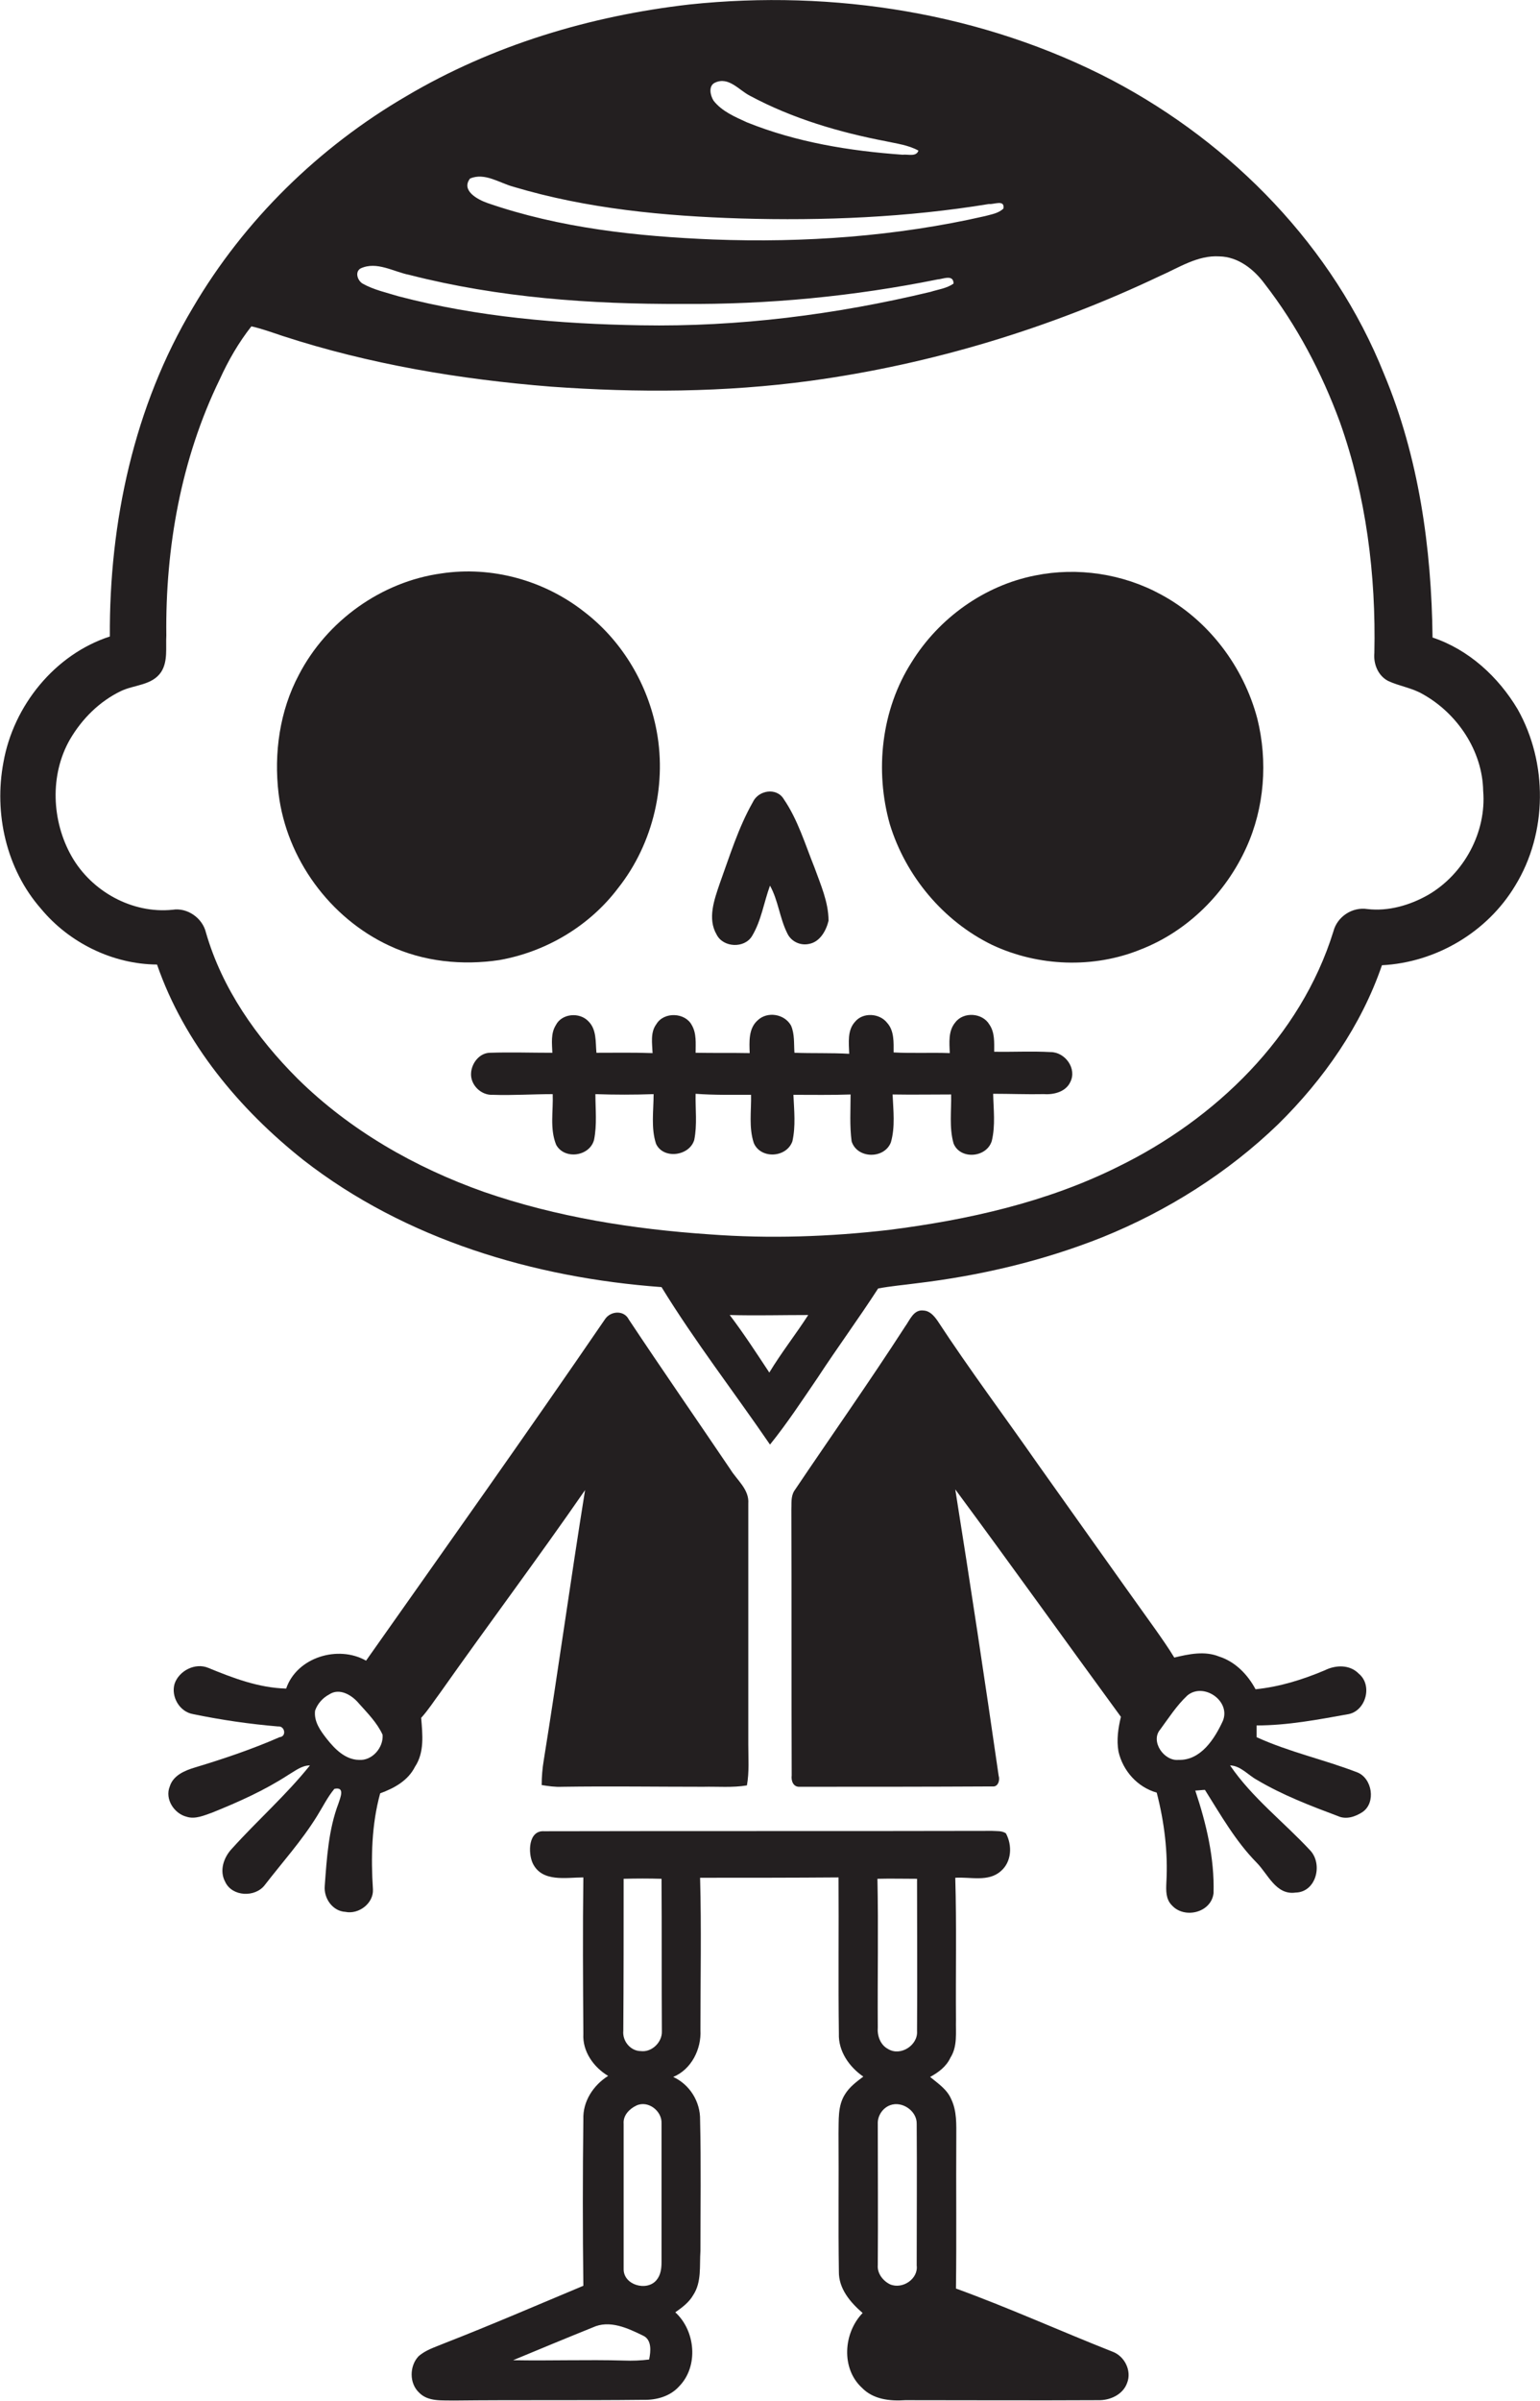 <?xml version="1.0" encoding="utf-8"?>
<!-- Generator: Adobe Illustrator 19.2.0, SVG Export Plug-In . SVG Version: 6.00 Build 0)  -->
<svg version="1.1" id="Layer_1" xmlns="http://www.w3.org/2000/svg" xmlns:xlink="http://www.w3.org/1999/xlink" x="0px" y="0px"
	 viewBox="0 0 447.2 696.8" enable-background="new 0 0 447.2 696.8" xml:space="preserve">
<g>
	<path fill="#231F20" d="M440.7,205.8c-5.6-9.4-14.2-17.3-24.7-20.8c-0.3-26-4-52.4-14.1-76.5c-14.7-36.8-44-66.8-78.9-85.2
		C285.5,3.7,242-3.1,200.2,1.3C171.4,4.6,143,13.1,118,27.9c-25.4,14.8-47.1,36-62,61.4c-17.1,28.6-24.3,62.3-24.1,95.4
		c-16,5.2-28,20.1-30.9,36.5c-2.8,14.8,0.8,31,10.9,42.5c8.2,9.9,20.8,16.1,33.7,16.2c7.9,22.8,23.9,42,42.6,56.8
		c29.6,23,66.9,34.1,103.9,36.8c9.7,15.8,21.1,30.5,31.5,45.7c5-6.2,9.4-12.9,13.9-19.5c5.7-8.7,11.8-17,17.5-25.8
		c3.7-0.7,7.4-1,11.1-1.5c18.5-2.2,36.8-6.5,54.1-13.4c18.8-7.6,36.4-18.7,51-32.8c13.2-13,24.1-28.6,30.1-46.1
		c15.7-0.8,30.6-9.6,38.7-23.1C449.4,241.7,449.5,221.4,440.7,205.8z M207.6,24c4-1.9,7,2.2,10.2,3.8c12.3,6.6,25.9,10.6,39.5,13.2
		c3.2,0.7,6.5,1.1,9.4,2.7c-0.6,1.9-3.1,1-4.6,1.2c-15.4-1.1-30.8-3.6-45.2-9.4c-3.5-1.6-7.3-3.2-9.7-6.3
		C206.2,27.6,205.7,24.9,207.6,24z M136.5,51.8c4.3-1.8,8.5,1.3,12.6,2.4c21.4,6.4,43.8,8.5,66,9.2c24.1,0.7,48.3-0.3,72.1-4.2
		c1.4,0.2,4.6-1.4,4.2,1.3c-1.4,1.4-3.5,1.7-5.3,2.2c-25.8,5.9-52.5,7.8-79,6.8c-22.1-0.9-44.5-3.3-65.6-10.6
		C138.7,57.9,133.8,55.3,136.5,51.8z M104.7,77.9c4.7-2.2,9.6,1,14.3,1.9c25.8,6.6,52.6,8.5,79.1,8.4c24.9,0.2,49.8-2.2,74.1-7.1
		c1.6-0.1,4.7-1.6,4.7,1.2c-2,1.4-4.5,1.7-6.7,2.4c-27.5,6.6-55.8,10.2-84.1,9.7C162.5,94,138.7,92,115.8,86
		c-3.6-1.1-7.3-1.9-10.5-3.7C103.8,81.4,103,78.9,104.7,77.9z M223.4,398.3c-3.7-5.6-7.4-11.3-11.5-16.7c7.6,0.2,15.2,0,22.8,0
		C231.1,387.2,226.9,392.5,223.4,398.3z M414.7,259.7c-5.3,3-11.5,4.8-17.6,4.1c-4.4-0.7-8.8,2.2-9.9,6.5
		c-9.5,30.6-34.3,54.5-62.6,68.3c-20.7,10.3-43.6,15.4-66.4,18.3c-17.3,2-34.8,2.6-52.1,1.3c-22.2-1.5-44.4-5-65.5-12.3
		c-20.1-7.1-39-17.9-54.2-32.9c-11.9-11.9-21.9-26.1-26.6-42.4c-1-4.2-5.4-7.3-9.7-6.6c-11.7,1.2-23.5-5.3-29.3-15.5
		c-5.8-10.2-6.4-23.6-0.5-33.9c3.5-6,8.6-11.1,14.9-14.1c3.8-1.8,9-1.6,11.6-5.5c2-3.1,1.3-7.1,1.5-10.6
		c-0.3-25.5,4.3-51.3,15.5-74.3c2.5-5.5,5.5-10.7,9.2-15.4c3.1,0.7,6.1,1.8,9.1,2.8c25.2,8.2,51.5,12.6,77.9,14.7
		c25.1,1.8,50.4,1.7,75.4-1.7c35.1-4.8,69.4-15.2,101.4-30.4c5.5-2.4,11-6.1,17.3-5.7c5.4,0.1,10,3.7,13.1,7.9
		c9.4,12.1,16.6,25.8,21.9,40.2c7.6,21.4,10.5,44.3,10,67c-0.3,3.2,1.1,6.6,4,8.1c3.2,1.5,6.9,2,10,3.8
		c10.1,5.6,17.4,16.5,17.6,28.1C431.7,241.4,425.2,253.6,414.7,259.7z"/>
	<path fill="#231F20" d="M145,278.6c13.6-2.4,26.2-9.9,34.5-20.9c10.3-13,14.4-30.7,10.9-47c-2.8-13.1-10.2-25.1-20.8-33.2
		c-11.6-9.1-26.8-13.3-41.4-11.1c-17.5,2.4-33.3,13.8-41.4,29.4c-5.6,10.5-7.3,22.8-5.9,34.5c2.3,18.9,14.9,36.1,32.1,44.1
		C123,279.1,134.3,280.2,145,278.6z"/>
	<path fill="#231F20" d="M337.1,172.5c-11-6-24.2-8-36.5-5.5c-14.8,2.9-28,12.4-35.9,25.2c-8.8,13.8-10.7,31.4-6.3,47
		c4.6,15,15.5,28.1,29.7,35c13.4,6.3,29.5,6.9,43.2,1.3c13.6-5.3,24.6-16.3,30.6-29.5c5.3-11.6,6.3-25.1,3.2-37.5
		C361.1,193.4,350.9,179.9,337.1,172.5z"/>
	<path fill="#231F20" d="M218.4,271.6c2.7-4.5,3.4-9.7,5.2-14.6c2.4,4.3,2.8,9.4,5,13.8c1.1,2.4,3.8,3.7,6.4,3.1
		c3.1-0.6,4.9-3.8,5.6-6.7c0-5.4-2.3-10.5-4.1-15.5c-2.7-6.7-4.8-13.8-8.9-19.8c-2.1-3.5-7.4-2.6-9,0.9c-4.2,7.4-6.7,15.6-9.6,23.6
		c-1.6,4.7-3.6,10.2-0.9,14.8C210,275,216.2,275.3,218.4,271.6z"/>
	<path fill="#231F20" d="M305.1,305.3c-5.5-0.3-11,0-16.4-0.1c0-2.7,0.2-5.6-1.4-7.9c-2-3.4-7.5-3.8-9.9-0.6
		c-2.1,2.5-1.7,5.9-1.6,8.9c-5.4-0.2-10.9,0.1-16.3-0.2c0-2.9,0.2-6.3-1.9-8.6c-2.2-2.8-7-3.1-9.3-0.3c-2.3,2.5-1.8,6.1-1.7,9.3
		c-5.3-0.3-10.6-0.1-15.9-0.3c-0.2-2.6,0.1-5.4-1-7.9c-1.9-3.4-6.9-4.2-9.7-1.5c-2.7,2.4-2.4,6.3-2.3,9.5c-5.2-0.1-10.5,0-15.7-0.1
		c0-2.7,0.3-5.6-1.1-8c-1.9-3.7-8.1-4-10.3-0.3c-1.8,2.4-1.2,5.6-1.1,8.4c-5.4-0.2-10.9-0.1-16.3-0.1c-0.3-3.1,0.1-6.7-2.3-9.1
		c-2.6-2.8-7.8-2.3-9.5,1.1c-1.5,2.4-1.1,5.3-1,8c-6.1,0-12.2-0.2-18.2,0c-3,0.1-5.2,3-5.4,5.8c-0.3,3.5,2.9,6.6,6.3,6.4
		c5.8,0.2,11.6-0.2,17.4-0.2c0.2,4.9-0.9,10,1,14.7c2.4,4.4,9.7,3.4,11-1.4c0.9-4.4,0.4-8.9,0.4-13.3c5.6,0.2,11.2,0.2,16.9,0
		c0,4.8-0.8,9.8,0.7,14.4c2.1,4.6,9.7,3.6,11.1-1.1c0.9-4.4,0.3-9,0.4-13.4c5.3,0.4,10.7,0.3,16.1,0.3c0.1,4.6-0.7,9.5,0.8,14
		c2,4.7,9.5,4.3,11.2-0.5c1-4.4,0.5-9,0.3-13.5c5.5,0,11.1,0.1,16.6-0.1c0,4.5-0.3,9.1,0.3,13.6c1.6,5.1,9.5,5.2,11.4,0.3
		c1.3-4.5,0.7-9.3,0.5-13.9c5.7,0.1,11.3,0,17,0c0.1,4.7-0.6,9.6,0.7,14.2c1.9,4.8,9.6,4.2,11.1-0.7c1.1-4.5,0.5-9.2,0.4-13.7
		c4.9,0,9.8,0.2,14.8,0.1c2.9,0.2,6.3-0.7,7.6-3.5C312.8,310.1,309.3,305.3,305.1,305.3z"/>
	<path fill="#231F20" d="M394.1,514.3c-9.6-3.7-19.8-5.9-29.2-10.2c0-0.8,0-2.5,0-3.4c9,0,17.9-1.7,26.8-3.3c5-1.1,6.9-8.4,2.9-11.7
		c-2.6-2.7-6.7-2.6-9.9-1c-6.4,2.7-13.1,4.8-20.1,5.5c-2.3-4.3-5.9-8-10.6-9.5c-4.2-1.7-8.8-0.7-13,0.3c-1.7-2.8-3.6-5.5-5.5-8.2
		c-11.4-15.9-22.7-31.9-34.1-47.9c-9.7-13.9-19.9-27.5-29.2-41.7c-1-1.4-2.2-2.8-4-2.9c-2.9-0.4-4,2.8-5.4,4.7
		c-10.4,16.1-21.5,31.8-32.2,47.7c-1,1.7-0.7,3.7-0.8,5.5c0.1,25.7,0,51.3,0.1,77c-0.2,1.5,0.4,3.4,2.3,3.3c18.7,0,37.3,0,56-0.1
		c1.7,0.2,2.2-1.9,1.8-3.1c-4-27.7-8.2-55.5-12.6-83.1c16.2,21.9,32,44,48.1,66c-0.8,3.3-1.3,6.7-0.7,10.1
		c1.3,5.6,5.5,10.3,11.1,11.9c2.2,8.5,3.3,17.3,2.8,26.1c-0.1,2.3-0.2,4.8,1.6,6.6c3.6,4,11.4,2.2,12.1-3.5
		c0.3-10.2-2.1-20.2-5.3-29.8c0.7,0,2.1-0.2,2.8-0.2c4.6,7.3,8.9,14.9,15,21.1c3.3,3.3,5.6,9.5,11.3,8.7c6-0.1,8-8.2,4.3-12.2
		c-7.7-8.3-16.9-15.3-23.3-24.7c3.1,0.1,5.2,2.8,7.8,4.2c7.4,4.4,15.5,7.5,23.5,10.5c2.4,1.1,5.1,0.2,7.2-1.2
		C399.6,523.1,398.5,516,394.1,514.3z M355.1,499.4c-2.4,5.2-6.4,11.5-12.9,11.3c-4.2,0.4-8.2-5.4-5.3-8.8c2.5-3.4,4.8-7,7.9-9.9
		C349.5,488.1,357.5,493.6,355.1,499.4z"/>
	<path fill="#231F20" d="M122.3,498.5c2.1-2.3,3.8-5,5.6-7.4c13.9-19.7,28.3-38.9,42-58.7c-4.2,26.1-7.8,52.3-12,78.4
		c-0.4,2.4-0.6,4.8-0.6,7.2c1.9,0.3,3.9,0.6,5.9,0.5c13.7-0.2,27.4,0,41,0c4.2-0.1,8.5,0.3,12.7-0.4c0.7-3.9,0.4-7.9,0.4-11.8
		c0-23.4,0-46.7,0-70c0.3-4.1-3.3-6.8-5.2-9.9c-9.8-14.5-19.8-28.9-29.5-43.5c-1.4-2.8-5.3-2.5-6.9-0.1
		c-22.8,33.3-46.2,66.2-69.4,99.1c-8.1-4.6-20.1-1-23.2,8.1c-7.9-0.2-15.3-3-22.6-6c-3.8-1.6-8.5,0.8-9.8,4.6
		c-1.1,3.7,1.4,8.1,5.3,8.8c8.2,1.7,16.5,2.9,24.8,3.6c1.9-0.2,2.5,2.9,0.4,3.1c-8,3.5-16.3,6.3-24.6,8.8c-3,0.9-6.3,2.3-7.3,5.5
		c-1.5,3.7,1.3,7.9,4.9,8.8c2.5,0.8,5.1-0.4,7.4-1.2c7.7-3.1,15.3-6.5,22.2-11c1.9-1.1,3.8-2.7,6.2-2.7
		c-6.9,8.6-15.2,15.9-22.6,24.1c-2.4,2.5-3.8,6.4-2,9.7c2,4.3,8.7,4.6,11.5,0.9c5.1-6.6,10.7-12.8,15.1-19.9c1.7-2.7,3.1-5.6,5.1-8
		c3.2-0.7,1.7,2.6,1.2,4.2c-2.9,7.6-3.4,15.9-4,24c-0.3,3.6,2.3,7.3,6,7.5c3.9,0.8,8.2-2.5,8-6.5c-0.6-9.3-0.4-18.8,2.1-27.9
		c4.1-1.5,8.1-3.7,10.1-7.7C123.3,508.5,122.7,503.3,122.3,498.5z M104.2,510.7c-4-0.1-7-3.2-9.3-6.1c-1.8-2.3-3.8-5-3.4-8.2
		c0.7-2,2.2-3.7,4.1-4.7c3-2,6.6,0.2,8.6,2.6c2.5,2.8,5.3,5.6,6.9,9.1C111.4,507.1,108.1,511,104.2,510.7z"/>
	<path fill="#231F20" d="M323,682.4c-15.2-6-30-12.7-45.4-18.3c0.2-14.6,0-29.2,0.1-43.8c0-3.8,0.2-7.7-1.5-11.2
		c-1.2-2.8-3.8-4.5-6.1-6.4c2.4-1.3,4.7-3,5.9-5.6c2.1-3.3,1.5-7.3,1.6-11c-0.1-13.7,0.2-27.5-0.2-41.2c4.3-0.3,9.6,1.3,13.2-1.9
		c3.2-2.7,3.4-7.5,1.5-11c-1.2-0.8-2.7-0.6-4-0.7c-43.4,0.1-86.7,0-130.1,0.1c-4.6-0.3-4.7,6.3-3.3,9.3c2.7,5.6,9.7,4.1,14.7,4.1
		c-0.2,15.1-0.1,30.3,0,45.4c-0.3,5.1,3,9.7,7.2,12.2c-4.3,2.7-7.4,7.4-7.2,12.6c-0.2,16.1-0.2,32.2,0,48.3
		c-13.4,5.6-26.8,11.4-40.4,16.7c-2.6,1.1-5.4,1.9-7.5,3.8c-2.6,2.8-2.7,7.8,0.2,10.5c2.6,2.7,6.7,2.2,10.1,2.3
		c18.3-0.2,36.6,0,55-0.2c3.8,0.1,7.8-1,10.4-3.9c5.7-5.8,4.8-16.1-1.1-21.5c2-1.4,4-2.9,5.2-5c2.5-3.8,1.8-8.5,2.1-12.8
		c0-12.7,0.2-25.3-0.1-38c0.1-5.3-3-10.3-7.8-12.5c5.3-2.2,8.2-8.1,7.9-13.6c0-14.8,0.3-29.5-0.1-44.2c13.4,0,26.8,0,40.2-0.1
		c0.1,15.1-0.1,30.2,0.1,45.3c-0.2,5.1,3,9.7,7.1,12.5c-2,1.5-4,3-5.3,5.1c-2.2,3.4-1.8,7.6-1.9,11.4c0.1,13.3-0.1,26.7,0.1,40
		c-0.1,5,3.3,9,6.9,12.1c-5.6,5.8-6.3,16.1-0.2,21.7c3.3,3.4,8.1,3.9,12.6,3.6c18.7,0,37.3,0.1,56,0c3.4,0.1,7.2-1.6,8.4-5
		C328.7,688,326.6,683.7,323,682.4z M188.5,684.7c-2.4,0.3-4.9,0.4-7.3,0.3c-10.7-0.3-21.5,0.1-32.2-0.1c7.7-3.2,15.4-6.4,23.1-9.5
		c4.9-2.3,10.2,0.2,14.7,2.4C189.3,679,189,682.3,188.5,684.7z M190.6,661.7c-2.8,3.3-9.6,1.4-9.5-3.3c0-14,0-28.1,0-42.1
		c-0.2-2.4,1.6-4.3,3.7-5.3c3.4-1.6,7.5,1.6,7.3,5.2c0,13.4,0,26.8,0,40.2C192.1,658.2,191.9,660.2,190.6,661.7z M186.1,595.2
		c-3,0-5.4-2.9-5.1-5.9c0.1-14.7,0.1-29.4,0.1-44.1c3.7-0.1,7.3-0.1,11,0c0.1,14.8,0,29.5,0.1,44.3
		C192.3,592.6,189.3,595.6,186.1,595.2z M258.5,662.9c-2.1-1-3.8-3.2-3.6-5.6c0.1-13.7,0-27.3,0-41c-0.1-2.3,1.4-4.6,3.6-5.4
		c3.5-1.3,7.8,1.7,7.7,5.4c0.1,13.7,0,27.4,0,41.1C266.7,661.3,262.1,664.4,258.5,662.9z M266.3,589.4c0.3,4.1-4.8,7.4-8.4,5.2
		c-2.3-1.2-3.2-3.9-3-6.3c-0.1-14.4,0.2-28.7-0.1-43.1c3.8-0.1,7.7,0,11.5,0C266.3,559.9,266.4,574.7,266.3,589.4z"/>
</g>
</svg>
